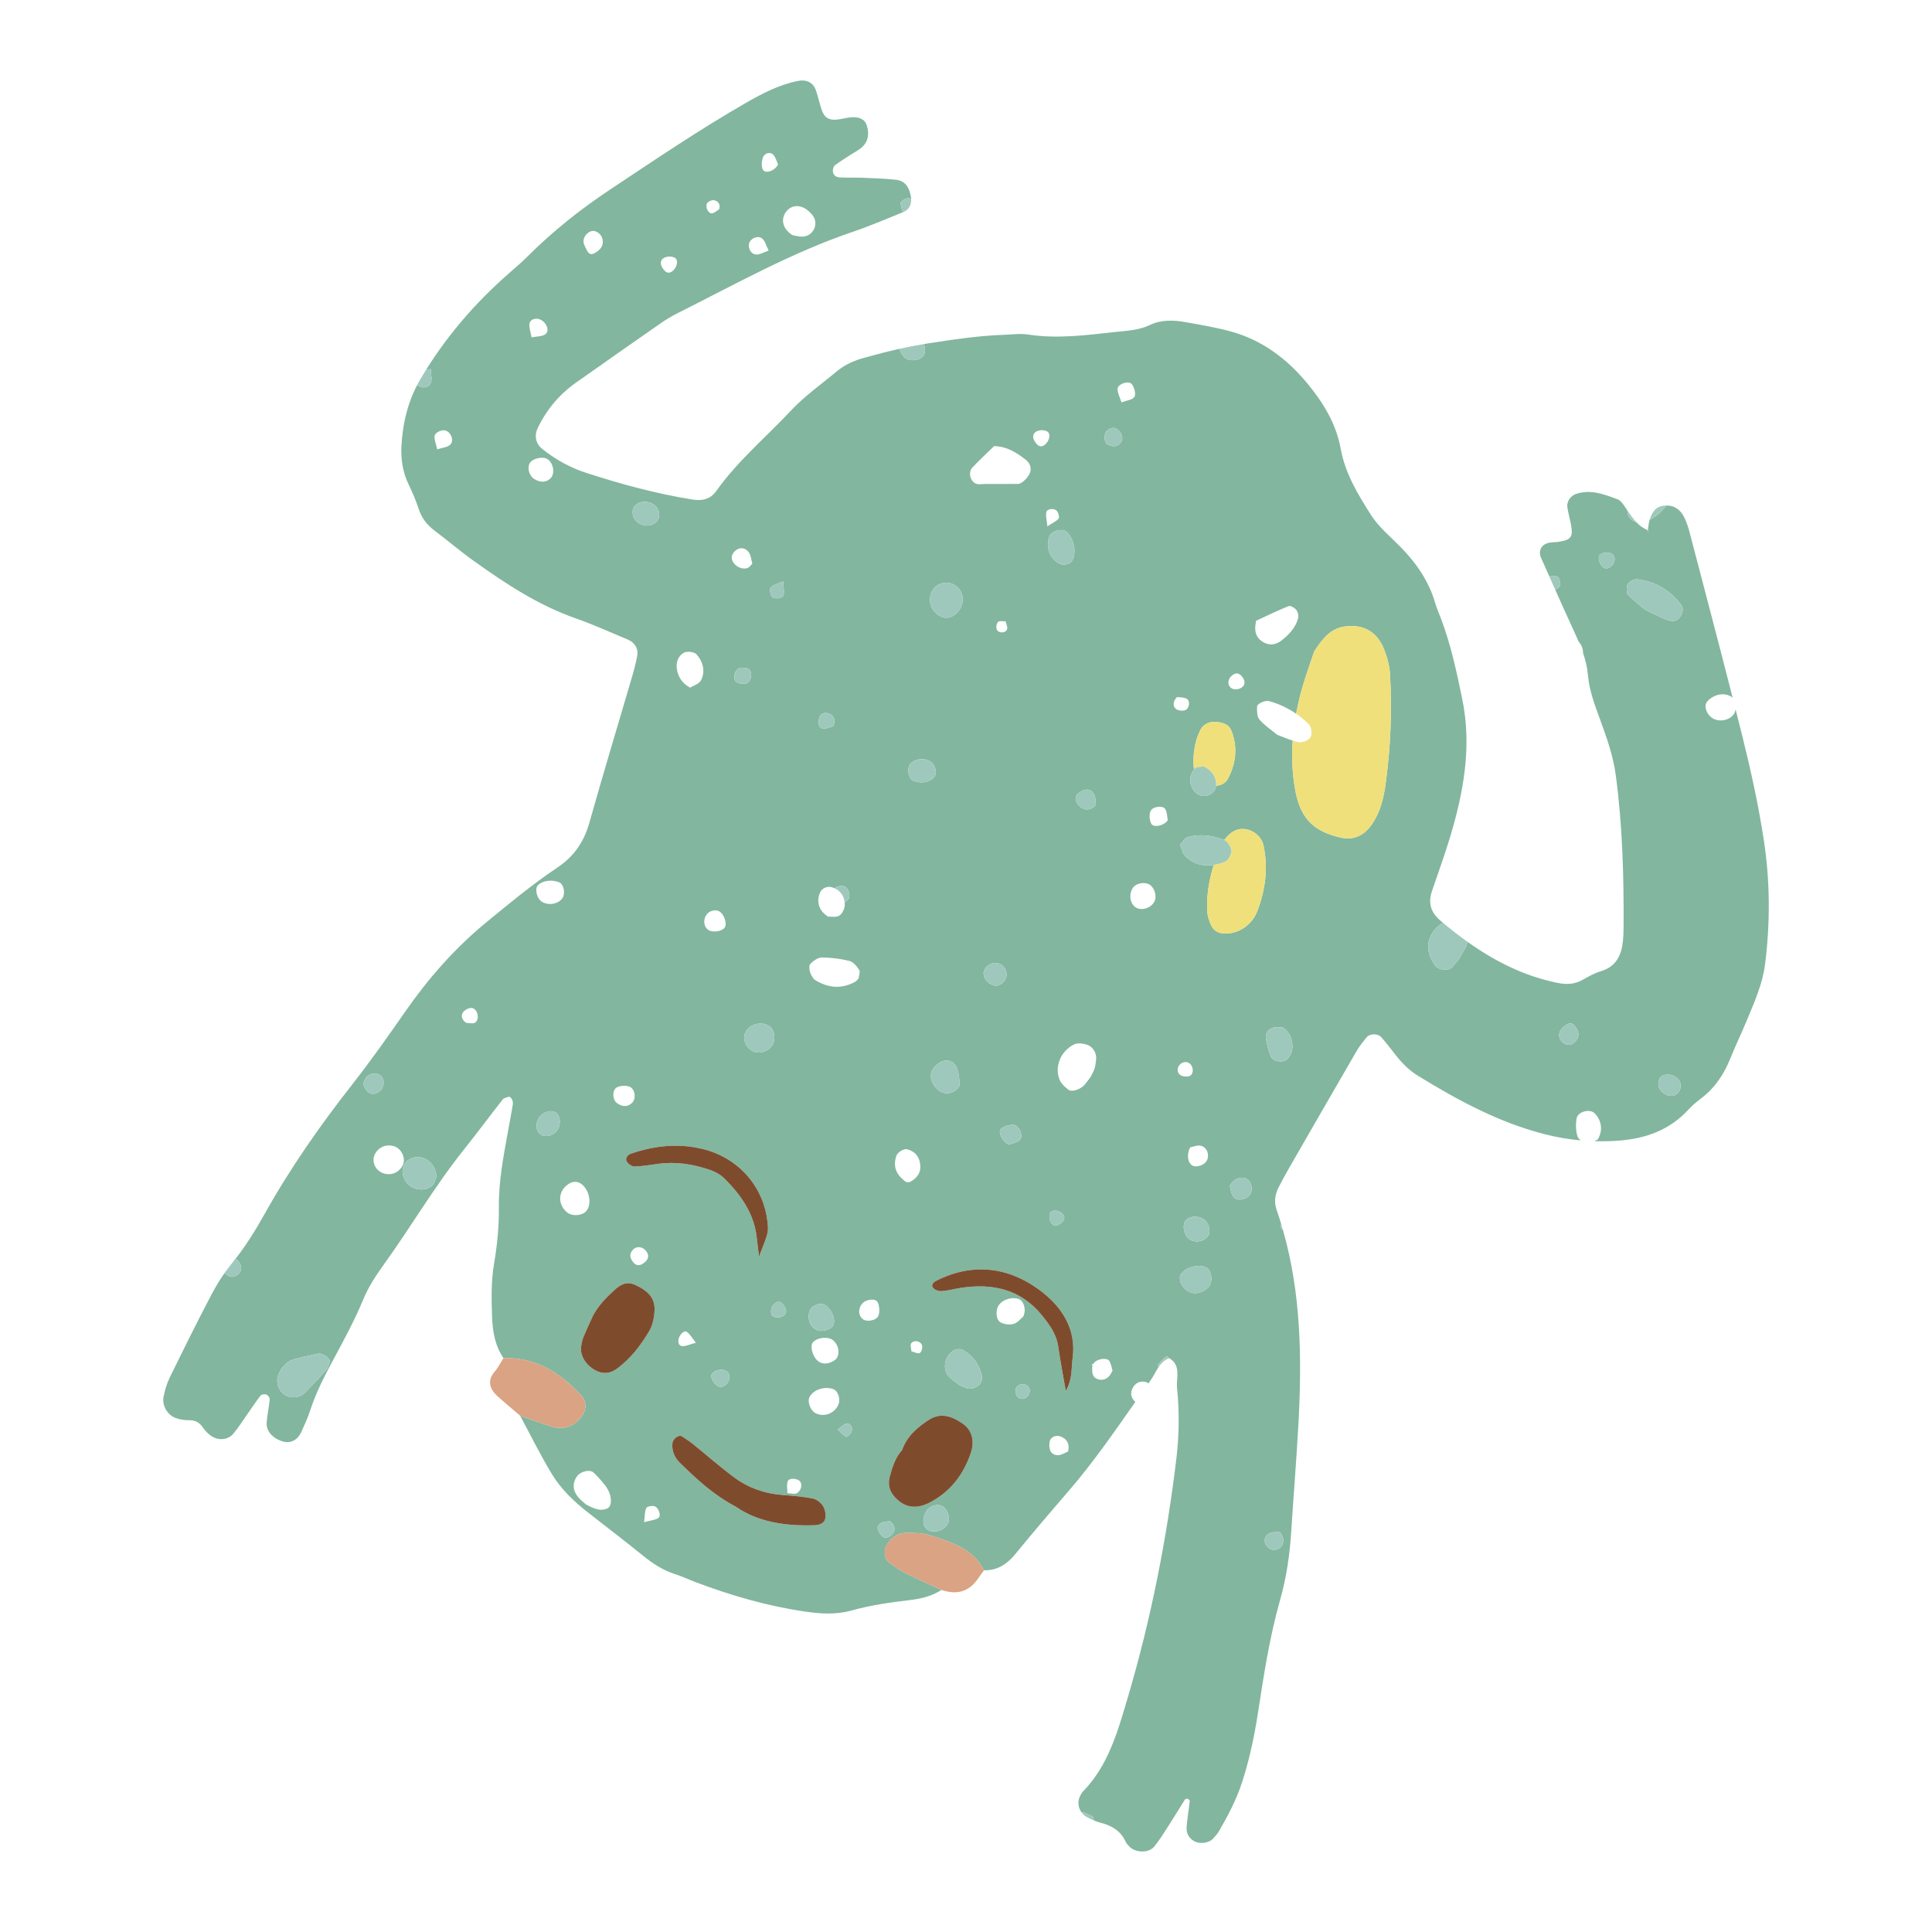 <?xml version="1.0" encoding="utf-8"?>
<!-- Generator: Adobe Illustrator 23.0.3, SVG Export Plug-In . SVG Version: 6.00 Build 0)  -->
<svg version="1.1" id="Capa_1" xmlns="http://www.w3.org/2000/svg" xmlns:xlink="http://www.w3.org/1999/xlink" x="0px" y="0px"
	 viewBox="0 0 1200 1200" enable-background="new 0 0 1200 1200" xml:space="preserve">
<g>
	<path fill="#82B69F" d="M520.784,553.188c0.076,0.06,0.15,0.121,0.223,0.183C520.934,553.308,520.86,553.248,520.784,553.188z"/>
	<path fill="#82B69F" d="M1034.852,314.014c-2.557,3.827-6.088,6.704-10.251,8.892c0.003-0.01,0.003-0.019,0.006-0.029
		c-0.608,1.962-0.731,4.074-1.076,6.118l0.099,1.473l-0.532-1.353c-2.717-1.113-4.853-2.794-6.715-4.749
		c-2.277-0.751-4.438-2.286-5.102-4.244c-0.347-1.024-0.491-2.115-0.581-3.213c0.001,0,0.001,0.001,0.001,0.002
		c-0.183-0.268-0.364-0.537-0.548-0.804c-1.54-2.243-3.223-5.144-5.495-5.991c-8.349-3.11-16.841-6.49-26.068-3.2
		c-3.09,1.102-5.617,4.698-5.09,8.12c0.523,3.398,1.471,6.729,2.139,10.108c1.625,8.223,0.462,10.063-7.249,11.357
		c-2.037,0.341-4.16,0.199-6.182,0.59c-4.661,0.902-6.984,4.927-5.034,9.364c1.64,3.729,3.308,7.446,4.96,11.17
		c1.979-0.057,3.626-0.079,5.011,0.47c1.177,0.466,2.099,3.247,2,4.916c-0.071,1.295-1.554,2.555-3.181,3.239
		c4.106,9.181,8.242,18.349,12.445,27.485c0.736,1.601,1.431,3.205,2.118,4.811c1.751,1.851,2.84,4.663,2.714,6.993
		c1.509,4.415,2.643,8.955,3.061,13.784c0.838,9.677,4.293,18.743,7.651,27.887c4.035,10.986,8.009,22.315,9.569,33.827
		c4.278,31.549,5.094,63.378,4.915,95.211c-0.016,2.761-0.12,5.535-0.409,8.279c-0.934,8.862-4.227,15.882-13.702,18.714
		c-3.924,1.173-7.636,3.252-11.227,5.299c-5.124,2.922-10.233,3.091-15.957,1.905c-20.781-4.306-38.873-13.504-55.572-25.395
		c-0.105,0.47-0.219,0.937-0.389,1.37c-0.344,0.899-0.685,1.815-1.15,2.656c-0.918,1.69-1.92,3.333-4.075,7.018
		c-0.35,0.408-2.152,2.655-4.101,4.774c-2.17,2.352-8.354,1.688-10.354-1.013c-6.748-9.084-5.702-18.709,2.756-25.434
		c0.599-0.478,1.323-0.862,2.088-1.201c-0.532-0.444-1.067-0.882-1.596-1.331c-6.149-5.221-7.827-11.006-5.347-18.366
		c3.751-11.133,7.824-22.169,11.207-33.411c8.443-28.058,13.69-56.429,7.625-85.845c-3.493-16.941-7.052-33.84-13.231-50.061
		c-1.231-3.229-2.63-6.412-3.595-9.722c-3.983-13.65-11.799-24.856-21.632-34.883c-6.277-6.399-13.492-12.281-18.218-19.711
		c-8.113-12.753-16.063-25.799-18.844-41.223c-2.77-15.367-10.726-28.413-20.487-40.266c-12.565-15.257-27.887-26.927-47.157-32.352
		c-9.294-2.616-18.9-4.185-28.423-5.909c-7.563-1.369-15.33-1.69-22.407,1.709c-7.133,3.426-14.658,3.574-22.203,4.412
		c-17.819,1.981-35.572,4.294-53.561,1.514c-4.711-0.727-9.658,0.006-14.492,0.165c-16.599,0.55-32.928,3.083-49.333,5.63
		c-0.299,0.046-0.592,0.111-0.89,0.158c1.032,2.465,1.135,5.294-0.21,7.267c-1.848,2.734-7.54,3.654-10.729,1.749
		c-1.965-1.185-3.487-3.669-4.059-6.101c-7.537,1.685-14.995,3.622-22.447,5.714c-6.08,1.707-11.714,4.225-16.567,8.287
		c-9.539,7.983-19.889,15.221-28.335,24.235c-15.567,16.615-33.209,31.327-46.504,50.062c-3.546,4.996-8.475,6.317-14.599,5.351
		c-22.615-3.569-44.622-9.606-66.325-16.626c-9.822-3.178-19.013-8.282-27.196-14.824c-4.095-3.274-5.074-8.239-2.789-13.008
		c5.496-11.47,13.439-20.897,23.822-28.221c17.507-12.349,35.034-24.669,52.623-36.899c3.396-2.361,7.006-4.477,10.703-6.335
		c35.801-17.987,70.818-37.644,108.993-50.556c10.383-3.512,20.466-7.912,30.655-11.989c-0.889-2.012-1.165-4.293-1.584-5.832
		c2.09-2.672,4.549-3.343,6.69-2.482c0.072,1.331-0.088,2.536-0.443,3.617c0.538-1.624,0.623-3.538,0.185-5.71
		c-1.173-5.814-3.973-9.212-9.197-9.779c-6.854-0.745-13.771-0.95-20.667-1.23c-4.816-0.195-9.653,0.04-14.46-0.254
		c-2.119-0.13-3.965-1.53-4.032-3.915c-0.034-1.227,0.439-2.969,1.32-3.631c3.29-2.475,6.848-4.592,10.296-6.859
		c2.295-1.509,4.857-2.748,6.8-4.626c3.885-3.754,4.186-8.483,2.599-13.428c-1.17-3.645-4.721-5.366-10.29-4.79
		c-2.742,0.284-5.431,1.089-8.173,1.363c-5.072,0.505-7.847-1.225-9.466-6c-1.328-3.923-2.184-8.005-3.521-11.924
		c-1.765-5.173-5.847-7.21-11.535-6.034c-11.69,2.417-22.132,7.871-32.321,13.738c-28.771,16.565-56.224,35.2-83.873,53.543
		c-18.528,12.293-35.76,26.003-51.477,41.69c-3.421,3.415-7.088,6.592-10.739,9.765c-22.075,19.182-40.887,41.091-55.739,66.346
		c1.122-1.908,2.311-3.761,3.479-5.631c0.913-0.149,1.875-0.312,2.943-0.536c0.045,1.879,0.249,3.482,0.338,4.905
		c0.152,0.413,0.236,0.802,0.17,1.158c-0.028,0.159-0.094,0.3-0.137,0.452c-0.029,0.631-0.112,1.228-0.294,1.788
		c-1.155,3.562-5.74,4.007-8.474,1.501c0.635-1.219,1.27-2.438,1.975-3.637c-7.538,12.818-11.035,26.814-11.827,41.487
		c-0.451,8.342,0.773,16.507,4.545,24.209c2.421,4.944,4.518,10.087,6.269,15.306c1.842,5.492,5.091,9.645,9.656,13.092
		c8.269,6.244,16.166,12.996,24.594,19.01c19.726,14.073,39.883,27.376,63.034,35.506c11.062,3.884,21.784,8.745,32.611,13.281
		c4.168,1.746,6.548,5.711,5.754,9.942c-0.888,4.733-2.144,9.414-3.498,14.041c-8.731,29.841-17.785,59.589-26.185,89.522
		c-3.349,11.933-9.51,21.08-19.841,27.991c-15.519,10.382-29.899,22.282-44.326,34.151c-19.404,15.961-35.697,34.505-50.014,55.026
		c-10.666,15.289-21.389,30.578-32.888,45.238c-20.091,25.614-38.705,52.165-54.593,80.599c-6.076,10.873-12.634,21.394-20.58,31.09
		c0.832-1.015,1.591-2.076,2.394-3.108c3.839,2.609,4.542,6.581,2.155,9.147c-1.935,2.071-4.284,2.871-7.091,1.313
		c-0.709-0.393-1.307-0.948-1.809-1.578c1.395-1.975,2.83-3.917,4.35-5.773c-4.786,5.841-8.951,12.347-12.468,19.042
		c-8.996,17.128-17.57,34.481-26.078,51.858c-1.792,3.66-2.949,7.74-3.744,11.756c-1.087,5.487,2.42,11.404,7.705,13.267
		c2.533,0.894,5.366,1.319,8.056,1.293c3.836-0.037,6.539,1.335,8.638,4.51c1.122,1.697,2.603,3.243,4.186,4.534
		c4.741,3.866,11.154,3.637,14.876-0.817c3.087-3.693,5.652-7.822,8.43-11.771c2.773-3.942,5.408-7.991,8.379-11.778
		c0.588-0.749,2.627-1.009,3.631-0.599c0.964,0.394,2.127,2.014,2.036,2.986c-0.45,4.8-1.585,9.545-1.908,14.347
		c-0.363,5.378,3.633,9.798,9.875,11.74c4.842,1.507,9.276-0.626,11.674-5.903c2.002-4.405,4.03-8.837,5.519-13.427
		c3.435-10.592,8.442-20.426,13.681-30.186c6.864-12.787,13.813-25.498,19.39-38.976c3.137-7.579,7.816-14.667,12.644-21.369
		c16.963-23.543,31.604-48.696,49.756-71.413c8.19-10.249,15.992-20.807,24.09-31.131c0.704-0.898,2.271-1.193,3.493-1.596
		c1.482-0.489,3.169,2.319,2.75,4.849c-0.905,5.451-1.93,10.881-2.924,16.316c-2.864,15.656-5.885,31.369-5.713,47.299
		c0.128,11.854-1.007,23.51-2.979,35.063c-1.885,11.043-1.64,22.052-1.252,33.093c0.319,9.046,1.8,17.911,7.078,25.655
		c3.784-0.103,7.395,0.157,10.851,0.74c14.975,2.527,27.035,11.126,37.619,22.651c3.513,3.825,3.068,9.166-0.207,13.28
		c-4.869,6.117-11.116,8.021-18.432,5.813c-6.583-1.988-13.015-4.476-19.514-6.742c6.523,12.097,12.609,24.459,19.705,36.21
		c5.72,9.473,13.794,17.135,22.532,23.977c11.377,8.909,22.886,17.653,34.099,26.764c5.953,4.838,12.151,8.942,19.505,11.324
		c4.573,1.481,8.952,3.547,13.458,5.245c21.962,8.28,44.403,14.765,67.682,18.165c9.627,1.406,19.28,2.029,28.718-0.611
		c12-3.356,24.241-5.119,36.559-6.536c6.93-0.796,13.542-2.468,19.487-6.271c-7.505-3.494-15.093-6.82-22.479-10.55
		c-3.641-1.84-7.068-4.217-10.297-6.73c-3.06-2.383-3.207-7.896-0.881-11.343c2.913-4.319,6.942-6.867,12.087-6.814
		c4.806,0.05,9.882-0.003,14.356,1.462c13.035,4.272,26.624,8.064,33.647,21.769c8.292,0.13,14.281-3.797,19.433-10.085
		c10.953-13.366,22.164-26.524,33.459-39.603c14.99-17.357,27.954-36.198,41.083-54.922c-0.052-0.045-0.121-0.068-0.17-0.116
		c-2.153-2.13-3.076-4.612-1.924-7.559c1.565-3.974,5.03-5.743,8.844-4.599c0.491,0.146,0.928,0.458,1.337,0.832
		c0.45-0.63,0.894-1.264,1.345-1.894c1.856-2.586,3.194-5.624,4.99-8.278c-0.352-0.597-0.541-1.116-0.412-1.31
		c1.372-2.108,3.438-3.782,5.394-5.437c0.154-0.119,1.403,1.03,2.949,2.197c-0.001,0.004,0,0.007,0,0.01
		c-0.425-0.341-0.782-0.701-1.306-1.014c7.616,4.54,4.229,12.232,4.858,18.493c1.452,14.46,1.343,29.005-0.376,43.491
		c-6.043,50.924-16.038,101.072-30.628,150.218c-6.073,20.459-11.983,41.305-27.713,57.234c-0.473,0.479-0.736,1.167-1.094,1.759
		c-2.189,3.613-1.813,7.897,0.59,11.052c0.139-0.009,0.265-0.043,0.406-0.048c1.733-0.059,3.498,1.28,6.498,2.462
		c0.194,0.783,0.439,1.625,0.7,2.5c1.207,0.507,2.431,0.962,3.682,1.279c7.028,1.779,12.852,4.931,15.975,11.916
		c0.545,1.216,1.594,2.257,2.565,3.223c3.756,3.732,11.773,3.906,15.084-0.062c3.076-3.686,5.648-7.811,8.257-11.862
		c3.727-5.787,7.266-11.695,10.958-17.505c0.24-0.377,1.201-0.615,1.661-0.452c0.554,0.197,1.363,0.941,1.317,1.367
		c-0.596,5.476-1.549,10.92-1.944,16.407c-0.262,3.651,1.463,6.733,4.748,8.577c3.439,1.93,9.157,1.155,11.585-1.492
		c1.392-1.517,2.819-3.078,3.839-4.846c5.535-9.587,10.705-19.323,14.167-29.938c4.521-13.862,7.584-28.052,9.812-42.397
		c3.716-23.918,7.272-47.831,13.924-71.189c3.986-13.995,6.021-28.385,6.94-42.937c1.393-22.086,3.231-44.145,4.429-66.241
		c2.207-40.717,1.678-81.191-9.598-120.562c-0.198-0.141-0.425-0.27-0.579-0.426c-1.025-1.027-1.03-2.18-0.49-3.283
		c0.204,0.668,0.389,1.338,0.579,2.008c-1.071-3.639-2.201-7.27-3.466-10.888c-1.69-4.836-0.999-9.563,1.317-14.049
		c1.903-3.686,3.847-7.355,5.915-10.95c14.14-24.581,28.286-49.159,42.526-73.681c1.718-2.958,3.909-5.664,6.072-8.333
		c2.067-2.551,7.033-2.629,9.247-0.112c2.73,3.106,5.303,6.359,7.81,9.65c4.223,5.542,8.903,10.549,14.911,14.236
		c24.829,15.241,50.285,29.041,78.817,36.318c7.37,1.879,14.75,3.146,22.186,3.82c-0.888-0.813-1.64-1.735-1.927-2.623
		c-1.087-3.358-1.136-7.335-0.57-10.876c0.708-4.438,8.253-6.385,11.301-3.286c4.269,4.335,5.231,10.74,1.853,16.221
		c-0.58,0.255-1.259,0.649-1.968,1.057c4.741,0.136,9.51,0.062,14.324-0.273c17.299-1.206,32.375-6.542,44.272-19.632
		c2.306-2.537,5.043-4.734,7.786-6.817c8.534-6.482,14.09-15.02,18.04-24.852c3.089-7.686,6.708-15.157,9.878-22.812
		c4.761-11.495,10.014-22.978,11.589-35.372c3.24-25.496,3.162-51.192-0.648-76.545c-3.281-21.839-8.069-43.517-13.379-64.973
		c-1.397-5.643-2.839-11.277-4.262-16.915c-0.216,1.278-0.645,2.475-1.359,3.349c-3.058,3.742-9.305,4.649-13.281,1.935
		c-3.629-2.477-5.188-7.693-3.024-10.132c4.298-4.86,11.106-5.977,15.681-2.571c0.058,0.042,0.099,0.114,0.155,0.162
		c-8.687-34.175-17.746-68.256-26.651-102.376c-0.869-3.329-1.921-6.688-3.458-9.747c-2.314-4.609-6.043-7.466-11.564-7.241
		C1034.617,313.999,1034.729,314.016,1034.852,314.014z M694.136,241.635c0.031-3.163,7.041-5.54,8.951-2.948
		c1.489,2.026,2.535,5.917,1.542,7.795c-0.968,1.836-4.773,2.173-8.066,3.446C695.555,246.699,694.11,244.156,694.136,241.635z
		 M686.291,269.762c0.253-2.456,4.198-4.606,6.297-3.837c3.685,1.319,5.654,6.049,3.703,8.766c-1.869,2.625-4.24,2.965-7.099,1.949
		C685.674,275.389,686.021,272.487,686.291,269.762z M643.67,275.499c-2.535-2.918-2.614-5.903-0.191-7.368
		c2.469-1.494,6.638-1.146,7.826,0.657c1.209,1.828,0.059,5.652-2.419,7.532C646.949,277.785,645.146,277.427,643.67,275.499z
		 M800.425,376.444c1.145-0.459,3.752,1.109,4.778,2.439c0.998,1.293,1.497,3.668,1.061,5.246
		c-1.622,5.847-5.751,10.158-10.351,13.737c-3.069,2.39-6.928,3.321-10.894,1.198c-3.824-2.048-5.539-5.174-5.385-9.416
		c0.037-0.968,0.237-1.93,0.507-4.048C786.504,382.663,793.356,379.281,800.425,376.444z M602.705,296.137
		c-0.477-1.601-0.139-4.216,0.922-5.364c4.529-4.9,9.468-9.415,13.842-13.681c8.091,0.191,13.763,4.031,19.235,8.128
		c2.319,1.738,3.906,4.171,3.336,7.43c-0.534,3.045-5.018,7.88-7.698,7.914c-6.81,0.085-13.623,0.029-20.435,0.043
		c-0.97,0.003-1.941,0.056-2.908,0.151C605.516,301.095,603.54,298.936,602.705,296.137z M649.908,318.049
		c0.568-2.245,5.214-2.57,6.695-0.508c0.859,1.199,1.544,3.745,0.894,4.556c-1.355,1.7-3.642,2.646-6.959,4.829
		C650.166,322.775,649.347,320.235,649.908,318.049z M651.838,332.853c0.905-2.812,7.733-4.795,10.09-2.943
		c5.149,4.057,7.078,13.094,3.918,18.473c-1.165,1.993-5.535,2.989-7.788,1.768C651.819,346.769,649.455,340.192,651.838,332.853z
		 M763.635,421.382c0.765-1.44,2.75-2.939,4.306-3.088c2.513-0.236,5.179,3.349,5.07,5.882c-0.111,2.499-3.365,4.445-6.523,3.902
		C763.569,427.568,761.997,424.469,763.635,421.382z M782.245,446.907c-1.554-1.821-1.523-5.327-1.479-8.058
		c0.031-1.875,5.324-3.983,7.247-3.45c6.203,1.713,11.904,4.361,17.036,7.904c1.094-5.863,2.496-11.704,4.218-17.522
		c2.334-7.886,5.169-15.625,6.997-21.101c5.531-8.74,10.606-14.3,18.764-15.505c11.605-1.713,20.262,3.073,24.634,14.093
		c1.995,5.031,3.435,10.557,3.735,15.936c1.268,22.707,0.327,45.392-2.796,67.921c-1.225,8.836-3.334,17.523-8.654,25.114
		c-4.923,7.025-11.497,9.863-19.657,7.915c-14.567-3.479-24.28-10.094-27.749-29.154c-1.903-10.45-2.324-20.769-1.626-30.996
		c-3.224-1.014-6.373-2.427-9.532-3.555C789.49,453.225,785.324,450.524,782.245,446.907z M731.083,432.957
		c1.592,0.255,4.339,0.009,6.18,1.184c2.128,1.363,1.392,5.933-0.972,6.903c-1.461,0.594-3.67,0.465-5.103-0.241
		C728.396,439.435,728.064,435.822,731.083,432.957z M579.178,366.614c2.314-4.078,8.141-5.851,12.599-3.829
		c5.583,2.526,7.817,8.971,4.997,14.508c-2.536,5.006-7.553,7.56-11.665,5.922C578.3,380.501,575.601,372.921,579.178,366.614z
		 M624.585,385.902c0.365,1.612,1.323,3.356,0.977,4.783c-0.621,2.562-5.025,2.939-6.407,0.419
		c-0.655-1.192-0.228-3.802,0.719-4.802C620.688,385.446,622.955,385.985,624.585,385.902z M741.669,477.983
		c-1.325-8.576,0.781-20.234,5.056-26.4c2.625-2.805,5.873-3.567,9.473-3.11c3.549,0.45,7.055,1.519,8.5,5.041
		c4.193,10.222,3.089,20.325-1.889,29.966c-1.616,3.129-4.389,4.284-7.483,4.564c-0.397,4.445-5.518,7.653-10.088,5.888
		C739.167,491.584,737.332,482.941,741.669,477.983z M473.813,105.324c-1.002-1.992-0.778-5.1-0.033-7.351
		c0.979-2.937,4.698-3.903,6.56-1.825c1.569,1.76,2.176,4.378,2.923,6.006C481.031,106.446,475.187,108.057,473.813,105.324z
		 M488.714,130.951c3.109-3.614,8.223-3.93,12.568-0.605c1.467,1.123,2.893,2.472,3.877,4.016c3.233,5.045,0.014,11.908-6.08,12.565
		c-2.619,0.277-5.368-0.668-6.875-0.888C485.753,142.016,484.698,135.628,488.714,130.951z M439.161,126.312
		c0.645-1.127,2.829-2.148,4.137-1.968c3.108,0.425,4.419,3.198,3.262,5.772c-1.481,0.853-2.939,2.347-4.45,2.405
		C439.893,132.596,437.895,128.537,439.161,126.312z M465.144,152.04c0.16-3.584,5.393-6.233,8.305-3.856
		c1.77,1.439,2.377,4.308,3.985,7.477c-3.268,1.075-5.72,2.685-7.947,2.421C466.672,157.738,465.005,155.099,465.144,152.04z
		 M412.394,167.647c-2.535-2.916-2.609-5.898-0.19-7.367c2.469-1.496,6.638-1.145,7.832,0.659c1.204,1.825,0.049,5.655-2.425,7.529
		C415.674,169.934,413.871,169.576,412.394,167.647z M364.705,155.82c-0.772-1.741-1.958-3.415-2.232-5.233
		c-0.586-3.95,3.858-8.182,7.249-6.965c2.929,1.051,4.653,3.452,4.688,6.605c0.039,3.233-2.056,5.184-4.677,6.784
		C367.532,158.357,365.938,158.094,364.705,155.82z M328.851,201.123c0.341-2.87,4.175-3.984,6.966-2.541
		c4.05,2.088,5.735,7.281,2.681,9.179c-2.047,1.275-4.977,1.142-8.317,1.794C329.596,206.231,328.554,203.596,328.851,201.123z
		 M203.907,843.698c0.854,0.77,1.263,1.801,0.726,2.997c-0.089,0.199-0.264,0.358-0.407,0.532c-0.102,1.116-0.326,2.18-0.915,2.872
		c-4.315,5.067-8.962,9.871-13.591,14.669c-3.481,3.619-9.258,4.14-13.171,1.351c-4.005-2.844-5.458-8.219-3.444-12.807
		c0.382-0.89,0.883-1.725,1.772-3.435c1.454-1.295,3.293-4.035,5.779-4.906c5.416-1.903,11.161-2.916,16.8-4.174
		C199.461,840.352,202.775,842.002,203.907,843.698z M232.806,716.983c2.318-4.596,7.23-6.613,12.12-4.973
		c4.615,1.55,7.296,7.589,5.216,11.754c-2.311,4.63-7.215,6.623-12.143,4.939C233.082,727.026,230.585,721.388,232.806,716.983z
		 M271.019,730.039c0.114,1.711-1.039,3.516-1.613,5.283c-3.329,4.334-10.557,4.717-15.237,0.811
		c-4.683-3.922-5.679-11.175-1.454-14.971c1.81-1.643,5.036-2.681,7.489-2.472C266.067,719.192,270.61,724.189,271.019,730.039z
		 M236.347,667.987c2.83,2.352,2.577,7.023-0.507,9.773c-2.368,2.096-5.658,2.221-7.631,0.19c-2.105-2.165-3.177-4.712-1.616-7.575
		C228.58,666.789,233.558,665.66,236.347,667.987z M377.258,936.908c-3.849,1.795-7.524,0.613-13.27-2.433
		c-1.026-1.032-4.392-3.397-6.301-6.623c-1.996-3.374-1.86-7.452,0.792-11.025c2.182-2.931,7.983-4.399,10.309-2.099
		c2.77,2.741,5.499,5.624,7.733,8.805C380.167,928.727,380.392,935.439,377.258,936.908z M409.043,942.743
		c-2.041,1.454-5.016,1.6-8.981,2.701c0.498-3.9,0.331-6.616,1.352-8.778c0.471-0.998,3.399-1.527,4.958-1.167
		C408.959,936.1,410.897,941.419,409.043,942.743z M383.197,675.371c2.156-1.114,5.524-1.289,7.792-0.417
		c3.4,1.306,4.215,7.033,1.936,9.683c-2.556,2.955-6.255,3.146-9.842,0.408C380.348,682.959,380.083,676.969,383.197,675.371z
		 M288.135,628.108c1.181-1.162,3.245-2.155,4.821-2.041c3.693,0.271,5.286,7.108,2.089,9.145c-1.296,0.824-3.55,0.153-5.363,0.158
		C286.726,633.627,285.852,630.358,288.135,628.108z M334.403,694.851c2.451-4.526,9.032-6.206,11.776-3.014
		c2.133,2.471,2.026,7.632-0.216,10.443c-2.542,3.181-6.958,4.302-9.873,2.5C332.994,702.857,332.293,698.743,334.403,694.851z
		 M535.581,809.648c2.542-2.872,8.518-3.423,9.713-0.524c0.969,2.357,1.17,5.586,0.365,7.963c-1.07,3.127-7.31,4.2-9.732,2.282
		C533.02,817.064,532.866,812.705,535.581,809.648z M565.948,834.403c1.747-2.335,5.819-1.604,6.757,1.234
		c0.449,1.364-0.377,4.265-1.404,4.723c-1.317,0.587-3.418-0.585-5.185-1.006C566.007,837.661,565.18,835.43,565.948,834.403z
		 M351.88,752.76c-5.728-5.208-5.177-13.131,1.287-17.398c2.665-1.758,5.667-1.771,8.101,0.14c4.671,3.67,6.224,11.41,3.543,15.852
		C362.52,755.152,355.365,755.933,351.88,752.76z M486.411,810.263c2.436,2.885,2.522,5.596,0.223,7.05
		c-2.289,1.461-6.702,1.221-7.358-0.681c-0.931-2.745-0.193-5.362,2.206-7.204C483.338,807.992,485.049,808.353,486.411,810.263z
		 M393.677,784.441c-1.977-2.36-3.25-4.852-1.011-7.714c1.952-2.507,5.12-2.779,7.553-0.784c2.724,2.226,3.141,5.228,0.929,7.437
		C398.303,786.221,395.691,786.629,393.677,784.441z M517.42,862.749c3.087,1.054,4.846,6.253,3.297,9.746
		c-2.441,5.509-8.929,7.912-14.186,5.255c-3.056-1.55-5.161-6.951-3.822-9.802C504.911,863.29,511.845,860.839,517.42,862.749z
		 M424.135,836.133c-2.068,0.107-3.053-1.708-2.73-3.964c0.427-3.015,3.458-6.104,5.137-4.962c1.971,1.334,3.219,3.735,5.676,6.787
		C428.721,834.971,426.449,836.01,424.135,836.133z M452.525,857.713c-1.26,2.94-4.079,4.354-6.374,3.375
		c-2.023-0.877-3.993-3.77-4.389-6.047c-0.473-2.811,4.995-5.255,8.498-3.888C452.859,851.877,453.735,854.856,452.525,857.713z
		 M520.397,887.872c2.14-1.562,3.406-3.133,4.96-3.505c2.672-0.638,4.582,1.928,3.556,5.018c-0.461,1.361-3.007,3.381-3.444,3.126
		C523.587,891.395,522.123,889.565,520.397,887.872z M511.223,935.466c1.31,2.106,1.813,5.287,1.366,7.763
		c-0.534,2.964-3.734,4.014-6.465,4.118c-18.239,0.697-35.67-2.094-48.998-11.455c-14.497-7.674-24.416-17.257-34.336-26.779
		c-3.52-3.38-5.787-7.64-5.104-12.951c0.33-2.569,3.933-5.259,5.882-4.007c2.298,1.475,4.604,2.972,6.726,4.682
		c8.553,6.891,16.805,14.181,25.609,20.73c8.985,6.683,19.325,10.229,30.593,11.037c6.154,0.441,12.351,0.952,18.377,2.175
		C507.264,931.265,509.909,933.352,511.223,935.466z M494.79,927.531c-1.275,0.668-3.257-0.003-5.708-0.099
		c0.016-2.518-0.65-5.332,0.245-7.504c0.885-2.157,6.049-1.712,7.613,0.211C498.495,922.053,497.601,926.07,494.79,927.531z
		 M554.359,952.686c-2.426,2.744-5.186,3.178-7.012,0.871c-1.782-2.239-3.562-5.007-0.806-7.197c1.706-1.37,4.621-1.211,6.239-1.574
		C556.071,947.378,556.337,950.471,554.359,952.686z M383.37,850.02c-4.217,3.137-8.79,3.699-13.499,1.156
		c-6.173-3.334-9.756-9.341-8.902-14.922c0.309-2.021,0.711-4.089,1.484-5.966c1.824-4.426,3.897-8.749,5.869-13.113
		c3.263-6.229,8.063-11.093,13.145-15.759c3.747-3.44,7.628-5.79,12.913-3.395c6.599,2.989,12.247,7.12,12.195,14.978
		c-0.031,4.632-1.015,9.846-3.33,13.757C398.025,835.571,391.751,843.785,383.37,850.02z M588.912,945.941
		c-2.048,4.359-7.668,6.518-12.026,4.61c-3.944-1.734-4.509-7.651-1.192-12.395c2.247-3.198,7.189-4.389,10.049-2.397
		C588.728,937.826,590.316,942.946,588.912,945.941z M597.896,884.192c5.824,3.994,7.661,10.863,5.03,18.495
		c-4.695,13.618-13.038,24.366-26.029,30.844c-6.496,3.239-13.272,3.556-19.322-1.864c-4.505-4.036-6.558-8.575-4.883-14.712
		c1.654-6.061,3.591-11.915,7.557-16.213c3.165-8.844,9.471-14.147,16.503-18.742C584.348,877.037,591.3,879.668,597.896,884.192z
		 M517.421,832.44c4.084,3.412,4.568,10.074,0.909,12.473c-4.036,2.64-7.836,2.66-10.726,0.065
		c-2.704-2.438-4.391-8.139-3.118-10.554C506.337,830.903,514.147,829.704,517.421,832.44z M507.373,826.168
		c-4.355-1.961-6.312-7.45-4.355-12.226c1.388-3.421,6.731-5.2,9.657-3.224c4.139,2.782,6.51,8.778,4.934,12.424
		C516.461,825.773,510.444,827.559,507.373,826.168z M663.338,901.597c-1.771,0.658-4.203,2.375-6.533,2.252
		c-4.061-0.222-5.654-3.549-4.86-8.37c0.447-2.705,3.589-4.329,6.504-3.361C662.565,893.486,664.696,896.94,663.338,901.597z
		 M607.099,861.083c-1.452,0.934-3.434,1.586-5.13,1.486c-1.782-0.096-3.517-1.25-5.954-2.201c-1.688-1.306-4.063-2.89-6.158-4.784
		c-4.829-4.341-3.466-13.529,2.659-16.884c1.441-0.799,3.975-1.06,5.328-0.324c6.027,3.316,10.096,8.48,11.796,15.17
		C610.346,856.339,609.766,859.355,607.099,861.083z M638.194,867.302c-1.843,2.127-5.293,2.17-6.602-0.211
		c-0.713-1.308-1.056-3.291-0.606-4.657c0.863-2.573,4.398-3.403,6.747-1.989C639.998,861.812,640.221,864.979,638.194,867.302z
		 M471.443,780.484c-0.555-4.548-1.025-7.838-1.347-11.142c-1.493-15.321-9.775-27.033-20.239-37.433
		c-2.344-2.33-5.593-4.099-8.75-5.195c-10.548-3.661-21.406-5.38-32.619-3.794c-4.78,0.676-9.576,1.502-14.379,1.607
		c-1.64,0.036-3.949-1.557-4.83-3.063c-1.14-1.949,0.463-4.153,2.355-4.813c14.64-5.111,29.868-6.678,44.811-2.997
		c23.593,5.812,37.927,24.683,40.212,44.932C477.416,765.292,477.418,765.291,471.443,780.484z M688.774,844.994
		c1.4,1.954,1.722,4.677,2.255,6.326c-1.001,1.712-1.341,2.579-1.917,3.232c-2.009,2.244-4.545,3.031-7.396,2.038
		c-3.274-1.141-3.417-4.017-3.355-6.849c0.012-0.565,0.113-1.058,0.249-1.521c-0.186-0.297-0.338-0.56-0.542-0.872
		c0.347-0.034,0.628-0.082,0.955-0.121c0.93-1.668,2.733-2.543,4.652-2.999C685.291,843.842,688.05,843.993,688.774,844.994z
		 M645.951,801.465c13.237,9.883,22.882,23.798,20.227,42.503c-0.862,6.074,0.136,12.438-4.187,19.938
		c-1.712-9.887-3.44-18.595-4.675-27.372c-1.112-7.899-5.439-13.805-10.312-19.742c-13.238-16.124-30.487-19.793-50.024-16.896
		c-4.07,0.603-8.08,1.762-12.163,2.068c-1.752,0.131-4.282-0.762-5.28-2.08c-1.593-2.107,0.556-3.675,2.33-4.559
		C604.486,784.046,626.617,787.03,645.951,801.465z M621.718,821.502c-3.004-1.423-3.536-7.11-1.654-10.341
		c2.26-3.865,8.183-5.874,12.717-4.304c3.05,1.059,4.892,6.698,2.745,10.929c-1.393,1.134-3.326,3.688-5.818,4.472
		C627.322,823.016,624.041,822.602,621.718,821.502z M794.198,961.876c-2.834,1.394-5.46,0.86-7.443-1.608
		c-1.863-2.316-1.652-6.035,1.014-7.568c2.106-1.221,5.011-1.068,6.967-1.413C798.205,955.167,797.578,960.217,794.198,961.876z
		 M465.098,343.073c1.425,2.052,1.588,4.989,2.179,7.075c-1.313,1.292-1.823,2.13-2.559,2.472
		c-4.293,1.981-10.612-2.132-10.194-6.873c0.13-1.532,1.623-3.361,3.006-4.286C460.348,339.572,463.429,340.663,465.098,343.073z
		 M486.515,369.921c-0.831,2.23-6.583,2.279-7.457,0.249c-0.698-1.619-1.15-4.489-0.274-5.368c1.582-1.61,4.236-2.146,7.698-3.686
		C486.576,365.054,487.313,367.769,486.515,369.921z M723.833,502.647c1.167,2.151,1.12,4.957,1.49,6.837
		c-2.414,3.546-8.857,4.751-10.244,2.157c-1.123-2.091-1.367-5.367-0.571-7.609C715.637,500.862,722.397,499.995,723.833,502.647z
		 M394.685,313.761c3.436-3.018,9.204-2.737,12.642,0.624c2.685,2.601,2.822,7.583,0.285,9.874
		c-3.51,3.169-9.122,2.882-12.539-0.634C392.353,320.823,392.156,315.988,394.685,313.761z M331.499,297.28
		c-3.102-2.148-4.208-7.224-2.181-10.022c1.861-2.566,7.683-3.841,10.426-2.28c4.034,2.296,5.234,9.293,2.1,12.237
		C339.056,299.826,335.206,299.85,331.499,297.28z M679.423,493.05c1.261,2.061,0.973,5.053,1.262,6.893
		c-3.305,3.819-7.553,3.605-10.583,0.427c-2.368-2.498-2.63-5.813-0.485-7.553C673.479,489.712,677.265,489.478,679.423,493.05z
		 M269.912,270.961c0.196-2.407,4.468-4.212,6.683-3.584c3.651,1.034,5.724,6.564,2.859,8.997c-1.716,1.456-4.517,1.627-7.886,2.721
		C270.814,275.694,269.722,273.273,269.912,270.961z M571.209,721.362c1.324,5.154-0.236,9.109-4.74,12.059
		c-1.934,1.272-3.592,1.236-5.089-0.336c-5.11-4.123-6.722-9.118-4.608-15.234c0.742-2.15,4.615-4.606,6.76-4
		C567.41,714.949,570.157,717.265,571.209,721.362z M463.028,641.187c2.653-5.3,10.179-7.167,14.995-3.71
		c2.772,1.998,3.807,6.849,2.245,10.616c-1.817,4.396-7.944,6.942-12.179,5.065C463.277,651.025,460.912,645.424,463.028,641.187z
		 M659.612,759.198c-1.198,1.095-3.369,2.499-4.447,2.078c-2.649-1.018-3.567-3.617-3.319-6.564c0.225-2.696,3.33-3.625,6.497-1.966
		C661.341,754.289,662.008,757.005,659.612,759.198z M750.345,799.799c-5.91,5.416-13.469,4.339-16.805-2.625
		c-0.749-1.553-1.024-4.179-0.21-5.499c2.826-4.573,10.998-6.688,15.676-4.565C752.783,788.817,753.622,796.815,750.345,799.799z
		 M349.182,558.083c-2.792,3.63-8.881,4.519-12.834,1.86c-2.957-1.993-4.302-7.946-2.266-10.07c2.839-2.972,8.751-3.713,13.283-1.83
		C350.313,549.266,351.317,555.313,349.182,558.083z M621.76,701.107c1.943-1.678,5.256-2.581,7.881-2.425
		c3.381,0.194,6.189,6.92,3.886,9.263c-1.773,1.817-4.928,2.285-6.685,3.026C622.686,709.599,619.569,702.974,621.76,701.107z
		 M748.004,757.599c2.954,2.284,4.171,7.23,2.44,9.95c-2.421,3.806-8.915,4.744-12.254,1.761c-2.611-2.321-3.774-7.36-2.362-10.252
		C737.654,755.293,744.018,754.53,748.004,757.599z M594.06,662.74c1.541,3.296,1.852,7.336,1.904,11.057
		c0.027,1.407-1.938,3.434-3.484,4.173c-4.819,2.334-9.411,0.709-12.423-3.977c-2.287-3.566-2.572-7.2-0.689-9.873
		C583.759,657.398,591.358,656.954,594.06,662.74z M440.024,577.636c-3.097-2.04-3.498-6.808-0.836-9.966
		c1.823-2.165,5.554-2.914,7.714-1.547c2.89,1.823,4.76,7.366,3.319,9.83C448.76,578.462,442.774,579.446,440.024,577.636z
		 M531.189,609.781c-8.423,4.664-16.681,3.937-24.735-0.961c-2.767-1.688-5.006-8.219-3.038-10.237
		c1.828-1.875,4.678-3.88,7.066-3.869c5.738,0.034,11.586,0.752,17.146,2.15c2.385,0.601,4.577,3.331,6.041,5.614
		c0.767,1.202-0.21,3.527-0.401,5.344C532.576,608.481,531.995,609.332,531.189,609.781z M776.25,742.253
		c-2.354,3.051-7.929,4.01-10.108,1.164c-1.548-2.021-1.752-5.077-2.306-6.892c2.411-4.481,7.215-6.1,10.414-4.355
		C777.46,733.921,778.535,739.299,776.25,742.253z M749.71,720.619c-1.472,3.137-6.812,4.909-9.415,3.123
		c-2.555-1.752-3.368-6.732-1.055-11.104c1.749-0.301,4.435-1.536,6.678-0.977C749.739,712.614,751.308,717.208,749.71,720.619z
		 M680.817,658.076c-0.273,1.908-0.405,3.87-0.98,5.687c-0.577,1.821-1.624,3.492-2.471,5.226c-1.172,1.529-2.305,3.087-3.524,4.575
		c-2.435,2.963-7.914,5.009-10.226,3.282c-2.22-1.659-4.559-3.863-5.539-6.344c-3.178-8.07,0.711-17.612,9.032-21.792
		c2.178-1.094,5.653-0.608,8.168,0.237C679.096,650.218,681.321,654.582,680.817,658.076z M524.736,561.667
		c0.065,2.378-1.428,5.717-3.314,6.989c-1.93,1.301-5.212,0.602-7,0.719c-5.94-3.522-7.628-9.877-4.879-15.366
		c1.271-2.529,4.495-3.743,7.259-2.899c0.582,0.178,1.118,0.396,1.633,0.63c1.311-1.393,5.014-1.988,6.721-0.899
		c2.096,1.323,3.148,5.643,1.854,7.546c-0.529,0.78-1.416,1.47-2.391,2.007c0-0.001-0.001-0.001,0-0.002
		C524.669,560.812,524.724,561.23,524.736,561.667z M615.554,611.427c-3.914-2.163-5.654-6.119-4.046-9.203
		c1.818-3.49,5.951-5.056,9.432-3.578c3.432,1.463,5.271,5.965,3.743,9.222C622.836,611.787,618.955,613.305,615.554,611.427z
		 M739.779,661.413c1.698,2.288,1.383,6.1-0.931,6.927c-1.515,0.541-3.658,0.409-5.131-0.264c-2.717-1.247-2.967-4.63-0.878-6.87
		C734.822,659.077,738.121,659.175,739.779,661.413z M799.259,658.055c-2.833,2.297-8.763,1.267-10.051-2.102
		c-1.36-3.582-2.399-7.377-2.926-11.168c-0.432-3.121,1.576-5.554,4.521-6.493c1.733-0.56,3.782-0.156,5.691-0.182
		C803.423,641.884,805.023,653.39,799.259,658.055z M435.371,422.625c-1.109,2.171-4.563,3.132-6.73,4.505
		c-5.008-2.796-7.539-6.741-8.263-11.803c-0.609-4.213,1.037-8.11,4.491-9.956c1.949-1.046,6.409-0.493,7.784,1.063
		C436.664,410.994,438.298,416.915,435.371,422.625z M456.098,420.416c0.181-4.407,2.93-6.49,7.349-5.521
		c2.73,0.593,3.805,3.282,2.668,6.726c-0.918,2.834-3.072,3.635-6.769,2.811C457.087,423.918,455.995,422.737,456.098,420.416z
		 M508.789,446.03c0.671-2.839,3.355-3.929,6.395-2.695c2.719,1.089,3.931,3.803,2.468,7.64c-1.614,0.45-3.946,1.676-6.219,1.586
		C508.719,452.437,507.904,449.733,508.789,446.03z M565.187,474.759c2.603-3.476,8.827-4.308,12.801-1.72
		c3.23,2.098,4.372,7.529,2.071,9.846c-3.221,3.269-8.41,4.023-13.061,1.903C564.323,483.572,563.203,477.388,565.187,474.759z
		 M705.534,563.667c-3.772-2.289-4.603-8.527-1.746-12.414c2.026-2.763,7.273-3.636,10.234-1.807c2.913,1.794,4.53,6.744,3.244,9.98
		C715.546,563.776,709.376,566.003,705.534,563.667z M760.313,579.852c-3.68-0.176-6.671-1.903-8.155-5.339
		c-1.076-2.494-2.081-5.203-2.254-7.872c-0.67-10.37,1.112-20.218,3.977-29.441c-6.333,0.996-12.484-0.258-17.745-5.504
		c-1.776-1.775-2.272-4.809-3.21-6.918c1.903-2.089,2.93-4.274,4.469-4.739c7.781-2.303,15.611-1.191,22.955,1.683
		c0.021,0.008,0.042,0.026,0.063,0.035c2.554-3.326,5.056-5.587,8.565-6.532c6.492-1.747,14.289,2.923,15.796,9.884
		c3.002,13.861,1.202,27.472-3.712,40.542C777.631,574.783,768.897,580.264,760.313,579.852z M970.631,647.488
		c-3.773-3.527-2.712-8.033,2.595-11.154c2.017-1.189,3.681-0.842,5.033,1.062c2.926,3.759,2.886,6.854-0.134,9.921
		C976.03,649.448,972.808,649.528,970.631,647.488z M1042.487,670.357c2.506,3.122,1.579,7.899-1.877,9.736
		c-3.031,1.611-7.667-0.152-9.867-3.75c-1.378-2.241-0.679-6.65,1.25-7.902C1034.921,666.53,1040.191,667.496,1042.487,670.357z
		 M1043.956,375.324c2.115,2.741,1.129,5.451-0.49,7.959c-1.926,3.009-5.146,2.824-7.763,1.867
		c-4.563-1.651-8.845-4.045-14.102-6.533c-3.036-2.598-6.9-5.54-10.245-8.986c-1.042-1.054-1.111-3.531-0.858-5.25
		c0.382-2.701,3.914-4.883,6.453-4.582C1028.155,361.142,1037.115,366.422,1043.956,375.324z M1002.115,350.066
		c-1.773,3.128-5.18,3.976-7.006,1.738c-2.331-2.825-2.886-6.519-0.792-7.718c1.412-0.819,3.507-0.973,5.192-0.711
		C1002.683,343.853,1003.813,347.089,1002.115,350.066z"/>
	<path fill="#82B69F" d="M523.968,557.621c0.007,0.019,0.015,0.037,0.022,0.056C523.983,557.657,523.975,557.64,523.968,557.621z"/>
	<path fill="#82B69F" d="M563.837,129.866c-0.138,0.144-0.275,0.287-0.426,0.42C563.563,130.153,563.699,130.01,563.837,129.866z"/>
	<path fill="#82B69F" d="M723.077,845.345c-0.257,0.198-0.537,0.376-0.775,0.59C722.541,845.721,722.819,845.541,723.077,845.345z"
		/>
	<path fill="#82B69F" d="M726.218,843.565c-0.786,0.289-1.496,0.643-2.149,1.045C724.724,844.21,725.432,843.854,726.218,843.565z"
		/>
	<path fill="#82B69F" d="M673.382,1127.427c-0.571-0.495-1.085-1.034-1.527-1.615
		C672.297,1126.393,672.802,1126.936,673.382,1127.427z"/>
	<path fill="#82B69F" d="M721.114,847.162c-0.089,0.102-0.192,0.195-0.279,0.299C720.923,847.357,721.024,847.264,721.114,847.162z"
		/>
	<path fill="#82B69F" d="M564.687,128.792c-0.12,0.189-0.25,0.369-0.388,0.546C564.438,129.162,564.567,128.981,564.687,128.792z"/>
	<path fill="#82B69F" d="M565.31,127.587c-0.094,0.237-0.21,0.461-0.326,0.684C565.101,128.048,565.215,127.824,565.31,127.587z"/>
	<path fill="#82B69F" d="M675.501,1128.867c-0.75-0.381-1.422-0.837-2.023-1.346
		C674.087,1128.025,674.752,1128.486,675.501,1128.867z"/>
	<path fill="#82B69F" d="M679.455,1130.724c-1.343-0.566-2.664-1.201-3.954-1.857
		C676.791,1129.523,678.111,1130.158,679.455,1130.724z"/>
	<path fill="#82B69F" d="M903.817,579.264c0.047,0.037,0.095,0.072,0.142,0.109C903.911,579.337,903.864,579.301,903.817,579.264z"
		/>
	<path fill="#82B69F" d="M562.718,130.814c-0.135,0.094-0.261,0.196-0.405,0.283C562.457,131.01,562.582,130.908,562.718,130.814z"
		/>
	<path fill="#82B69F" d="M558.8,216.638c4.818-1.076,9.669-2.046,14.585-2.841C568.469,214.591,563.618,215.562,558.8,216.638z"/>
	<path fill="#DAA383" d="M360.962,880.211c3.275-4.114,3.72-9.455,0.207-13.28c-10.584-11.524-22.644-20.124-37.619-22.651
		c-3.456-0.583-7.067-0.842-10.851-0.74c-1.785,2.806-3.255,5.886-5.42,8.359c-4.699,5.367-3.484,10.727,2.056,15.623
		c4.505,3.982,9.117,7.843,13.681,11.758c6.499,2.267,12.931,4.754,19.514,6.742C349.846,888.232,356.093,886.328,360.962,880.211z"
		/>
	<path fill="#DAA383" d="M577.549,953.573c-4.474-1.466-9.55-1.413-14.356-1.462c-5.145-0.053-9.174,2.495-12.087,6.814
		c-2.326,3.448-2.179,8.96,0.881,11.343c3.229,2.513,6.656,4.89,10.297,6.73c7.385,3.73,14.974,7.056,22.479,10.55
		c9.418,3.191,17.188,1.259,22.867-7.3c1.117-1.683,2.374-3.273,3.566-4.906C604.172,961.637,590.583,957.846,577.549,953.573z"/>
	<path fill="#EFE07C" d="M814.11,457.74c-1.003,1.906-4.881,3.643-7.138,3.276c-1.372-0.224-2.719-0.592-4.057-1.012
		c-0.698,10.227-0.277,20.546,1.626,30.996c3.469,19.061,13.182,25.675,27.749,29.154c8.161,1.948,14.735-0.89,19.657-7.915
		c5.32-7.591,7.429-16.278,8.654-25.114c3.123-22.529,4.064-45.214,2.796-67.921c-0.3-5.379-1.74-10.905-3.735-15.936
		c-4.372-11.019-13.029-15.806-24.634-14.093c-8.157,1.205-13.233,6.765-18.764,15.505c-1.828,5.476-4.664,13.215-6.997,21.101
		c-1.722,5.819-3.124,11.659-4.218,17.522c2.799,1.933,5.435,4.122,7.876,6.593C814.509,451.498,815.135,455.784,814.11,457.74z"/>
	<path fill="#7E4C2D" d="M576.753,882c-7.032,4.596-13.338,9.898-16.503,18.742c-3.966,4.299-5.903,10.152-7.557,16.213
		c-1.676,6.138,0.378,10.676,4.883,14.712c6.05,5.421,12.826,5.103,19.322,1.864c12.991-6.478,21.334-17.226,26.029-30.844
		c2.631-7.632,0.794-14.501-5.03-18.495C591.3,879.668,584.348,877.037,576.753,882z"/>
	<path fill="#7E4C2D" d="M486.498,928.604c-11.268-0.808-21.609-4.354-30.593-11.037c-8.804-6.549-17.056-13.838-25.609-20.73
		c-2.122-1.711-4.428-3.207-6.726-4.682c-1.949-1.252-5.552,1.438-5.882,4.007c-0.682,5.312,1.584,9.572,5.104,12.951
		c9.919,9.522,19.839,19.105,34.336,26.779c13.328,9.361,30.76,12.152,48.998,11.455c2.731-0.105,5.93-1.154,6.465-4.118
		c0.446-2.476-0.057-5.657-1.366-7.763c-1.314-2.114-3.959-4.201-6.349-4.687C498.848,929.556,492.652,929.045,486.498,928.604z"/>
	<path fill="#EFE07C" d="M768.979,515.226c-3.51,0.944-6.011,3.206-8.565,6.532c2.129,0.896,4.301,4.434,4.369,6.818
		c0.076,2.3-2.075,6.027-4.131,6.803c-2.259,0.847-4.526,1.468-6.77,1.822c-2.865,9.223-4.647,19.071-3.977,29.441
		c0.172,2.668,1.177,5.378,2.254,7.872c1.483,3.436,4.474,5.163,8.155,5.339c8.584,0.412,17.319-5.069,20.751-14.2
		c4.913-13.07,6.714-26.681,3.712-40.542C783.268,518.149,775.472,513.479,768.979,515.226z"/>
	<path fill="#7E4C2D" d="M581.865,795.326c-1.774,0.884-3.923,2.452-2.33,4.559c0.998,1.318,3.528,2.211,5.28,2.08
		c4.083-0.306,8.093-1.465,12.163-2.068c19.537-2.897,36.786,0.772,50.024,16.896c4.873,5.937,9.2,11.843,10.312,19.742
		c1.236,8.777,2.963,17.485,4.675,27.372c4.324-7.5,3.325-13.865,4.187-19.938c2.655-18.705-6.99-32.621-20.227-42.503
		C626.617,787.03,604.486,784.046,581.865,795.326z"/>
	<path fill="#7E4C2D" d="M406.575,812.999c0.052-7.858-5.596-11.99-12.195-14.978c-5.286-2.394-9.166-0.045-12.913,3.395
		c-5.083,4.666-9.883,9.53-13.145,15.759c-1.972,4.364-4.045,8.688-5.869,13.113c-0.773,1.876-1.175,3.945-1.484,5.966
		c-0.854,5.581,2.729,11.588,8.902,14.922c4.708,2.543,9.282,1.982,13.499-1.156c8.381-6.235,14.655-14.449,19.874-23.264
		C405.56,822.845,406.544,817.631,406.575,812.999z"/>
	<path fill="#7E4C2D" d="M436.446,713.655c-14.942-3.681-30.171-2.114-44.811,2.997c-1.892,0.661-3.496,2.865-2.355,4.813
		c0.881,1.506,3.19,3.099,4.83,3.063c4.803-0.105,9.599-0.931,14.379-1.607c11.212-1.586,22.071,0.132,32.619,3.794
		c3.157,1.095,6.406,2.865,8.75,5.195c10.464,10.4,18.746,22.112,20.239,37.433c0.322,3.304,0.792,6.593,1.347,11.142
		c5.975-15.193,5.973-15.192,5.216-21.898C474.374,738.337,460.039,719.467,436.446,713.655z"/>
	<path fill="#EFE07C" d="M747.694,476.039c4.626,2.328,7.49,5.815,7.713,11.222c0.011,0.271-0.058,0.521-0.081,0.784
		c3.094-0.28,5.867-1.435,7.483-4.564c4.977-9.641,6.082-19.744,1.889-29.966c-1.445-3.522-4.951-4.591-8.5-5.041
		c-3.6-0.457-6.848,0.305-9.473,3.11c-4.275,6.166-6.38,17.824-5.056,26.4c0.239-0.273,0.417-0.58,0.693-0.828
		C743.529,476.111,745.884,476.371,747.694,476.039z"/>
	<path fill="#9FC8BD" d="M891.501,599.856c2,2.701,8.184,3.365,10.354,1.013c1.949-2.119,3.751-4.366,4.101-4.774
		c2.154-3.685,3.156-5.327,4.075-7.018c0.465-0.842,0.805-1.758,1.15-2.656c0.171-0.433,0.284-0.901,0.389-1.37l0,0
		c-2.569-1.83-5.104-3.726-7.611-5.677c-0.047-0.037-0.095-0.072-0.142-0.109c-2.518-1.962-5.007-3.979-7.472-6.043l0,0
		c-0.765,0.339-1.488,0.722-2.088,1.201C885.798,581.146,884.752,590.771,891.501,599.856z"/>
	<path fill="#9FC8BD" d="M180.656,844.972c-2.486,0.872-4.325,3.612-5.779,4.906c-0.889,1.71-1.389,2.544-1.772,3.435
		c-2.014,4.588-0.561,9.964,3.444,12.807c3.912,2.789,9.69,2.267,13.171-1.351c4.63-4.799,9.277-9.602,13.591-14.669
		c0.589-0.692,0.812-1.756,0.915-2.872c0.143-0.174,0.318-0.334,0.407-0.532c0.537-1.196,0.128-2.227-0.726-2.997
		c-1.132-1.696-4.446-3.346-6.451-2.9C191.817,842.056,186.072,843.07,180.656,844.972z"/>
	<path fill="#9FC8BD" d="M1010.497,364.381c-0.253,1.718-0.184,4.196,0.858,5.25c3.345,3.447,7.209,6.389,10.245,8.986
		c5.257,2.488,9.539,4.882,14.102,6.533c2.616,0.958,5.836,1.142,7.763-1.867c1.619-2.508,2.605-5.218,0.49-7.959
		c-6.841-8.902-15.801-14.182-27.005-15.525C1014.411,359.497,1010.879,361.68,1010.497,364.381z"/>
	<path fill="#9FC8BD" d="M1034.852,314.014c-0.123,0.002-0.235-0.016-0.361-0.011c-4.984,0.203-7.996,2.778-9.885,8.874
		c-0.003,0.01-0.003,0.019-0.006,0.029C1028.764,320.718,1032.295,317.841,1034.852,314.014z"/>
	<path fill="#9FC8BD" d="M1011.281,320.123c0.665,1.958,2.825,3.493,5.102,4.244l0,0c-2.133-2.24-3.903-4.843-5.682-7.456
		c-0.001,0-0.001-0.001-0.001-0.002C1010.79,318.008,1010.933,319.098,1011.281,320.123z"/>
	<path fill="#9FC8BD" d="M760.652,535.379c2.055-0.776,4.206-4.504,4.131-6.803c-0.068-2.384-2.24-5.922-4.369-6.818
		c-0.021-0.009-0.042-0.027-0.063-0.035c-7.344-2.873-15.174-3.986-22.955-1.683c-1.54,0.465-2.566,2.65-4.469,4.739
		c0.939,2.109,1.435,5.143,3.21,6.918c5.261,5.246,11.412,6.5,17.745,5.504C756.127,536.848,758.393,536.226,760.652,535.379z"/>
	<path fill="#9FC8BD" d="M597.844,838.375c-1.352-0.735-3.886-0.475-5.328,0.324c-6.126,3.355-7.488,12.543-2.659,16.884
		c2.095,1.894,4.47,3.478,6.158,4.784c2.437,0.951,4.172,2.105,5.954,2.201c1.696,0.1,3.678-0.552,5.13-1.486
		c2.667-1.727,3.247-4.744,2.541-7.538C607.94,846.855,603.871,841.691,597.844,838.375z"/>
	<path fill="#9FC8BD" d="M252.716,721.162c-4.225,3.796-3.229,11.049,1.454,14.971c4.68,3.906,11.908,3.524,15.237-0.811
		c0.574-1.767,1.727-3.573,1.613-5.283c-0.409-5.851-4.952-10.847-10.814-11.35C257.752,718.48,254.526,719.519,252.716,721.162z"/>
	<path fill="#9FC8BD" d="M596.774,377.293c2.82-5.537,0.586-11.982-4.997-14.508c-4.458-2.022-10.285-0.249-12.599,3.829
		c-3.577,6.307-0.878,13.886,5.931,16.601C589.221,384.853,594.238,382.299,596.774,377.293z"/>
	<path fill="#9FC8BD" d="M672.26,1125.763c-0.141,0.005-0.267,0.039-0.406,0.048l0,0c0.001,0,0.001,0.001,0.002,0.001
		c0.442,0.581,0.956,1.12,1.527,1.615c0.034,0.031,0.061,0.065,0.097,0.094c0.601,0.509,1.273,0.964,2.023,1.346
		c1.29,0.656,2.611,1.291,3.954,1.857c0.001,0,0.002,0.001,0.002,0.001l0,0c-0.26-0.874-0.506-1.716-0.7-2.5
		C675.758,1127.043,673.993,1125.704,672.26,1125.763z"/>
	<path fill="#9FC8BD" d="M579.369,664.12c-1.884,2.673-1.599,6.307,0.689,9.873c3.012,4.685,7.604,6.311,12.423,3.977
		c1.546-0.739,3.511-2.766,3.484-4.173c-0.052-3.721-0.363-7.761-1.904-11.057C591.358,656.954,583.759,657.398,579.369,664.12z"/>
	<path fill="#9FC8BD" d="M786.282,644.785c0.527,3.79,1.567,7.586,2.926,11.168c1.288,3.37,7.217,4.4,10.051,2.102
		c5.764-4.666,4.164-16.172-2.765-19.945c-1.909,0.026-3.958-0.377-5.691,0.182C787.858,639.231,785.851,641.665,786.282,644.785z"
		/>
	<path fill="#9FC8BD" d="M480.268,648.093c1.562-3.767,0.527-8.618-2.245-10.616c-4.817-3.456-12.342-1.59-14.995,3.71
		c-2.116,4.236,0.249,9.838,5.061,11.97C472.325,655.035,478.451,652.489,480.268,648.093z"/>
	<path fill="#9FC8BD" d="M665.846,348.383c3.16-5.379,1.231-14.417-3.918-18.473c-2.357-1.852-9.185,0.131-10.09,2.943
		c-2.383,7.339-0.019,13.916,6.22,17.299C660.311,351.372,664.68,350.376,665.846,348.383z"/>
	<path fill="#9FC8BD" d="M733.33,791.675c-0.815,1.32-0.539,3.946,0.21,5.499c3.336,6.964,10.895,8.042,16.805,2.625
		c3.277-2.985,2.438-10.982-1.339-12.689C744.328,784.987,736.156,787.102,733.33,791.675z"/>
	<path fill="#9FC8BD" d="M755.326,488.045c0.023-0.262,0.092-0.513,0.081-0.784c-0.222-5.407-3.086-8.894-7.713-11.222
		c-1.81,0.333-4.165,0.072-5.332,1.116c-0.277,0.248-0.455,0.556-0.693,0.828c-4.337,4.957-2.503,13.6,3.569,15.949
		C749.808,495.697,754.929,492.489,755.326,488.045z"/>
	<path fill="#9FC8BD" d="M575.694,938.157c-3.317,4.744-2.752,10.66,1.192,12.395c4.358,1.907,9.978-0.251,12.026-4.61
		c1.404-2.995-0.184-8.116-3.169-10.181C582.884,933.768,577.941,934.958,575.694,938.157z"/>
	<path fill="#9FC8BD" d="M395.072,323.625c3.418,3.516,9.029,3.803,12.539,0.634c2.537-2.291,2.4-7.273-0.285-9.874
		c-3.438-3.361-9.206-3.642-12.642-0.624C392.156,315.988,392.353,320.823,395.072,323.625z"/>
	<path fill="#9FC8BD" d="M580.058,482.884c2.302-2.317,1.159-7.748-2.071-9.846c-3.973-2.587-10.198-1.755-12.801,1.72
		c-1.984,2.629-0.863,8.813,1.81,10.028C571.648,486.908,576.838,486.153,580.058,482.884z"/>
	<path fill="#9FC8BD" d="M573.55,220.998c1.345-1.973,1.242-4.802,0.21-7.267l0,0c-0.126,0.02-0.249,0.046-0.375,0.067
		c-4.916,0.795-9.767,1.764-14.585,2.841c-0.013,0.003-0.025,0.005-0.038,0.008l0,0c0.572,2.431,2.094,4.916,4.059,6.101
		C566.01,224.652,571.702,223.732,573.55,220.998z"/>
	<path fill="#9FC8BD" d="M763.836,736.525c0.555,1.815,0.758,4.871,2.306,6.892c2.179,2.846,7.754,1.887,10.108-1.164
		c2.285-2.954,1.21-8.332-2.001-10.083C771.05,730.425,766.246,732.043,763.836,736.525z"/>
	<path fill="#9FC8BD" d="M735.828,759.058c-1.412,2.892-0.249,7.931,2.362,10.252c3.339,2.982,9.833,2.045,12.254-1.761
		c1.731-2.721,0.514-7.666-2.44-9.95C744.018,754.53,737.654,755.293,735.828,759.058z"/>
	<path fill="#9FC8BD" d="M512.674,810.719c-2.926-1.976-8.269-0.197-9.657,3.224c-1.957,4.776,0,10.265,4.355,12.226
		c3.071,1.392,9.088-0.395,10.235-3.025C519.184,819.496,516.813,813.501,512.674,810.719z"/>
	<path fill="#9FC8BD" d="M620.94,598.646c-3.481-1.478-7.614,0.088-9.432,3.578c-1.608,3.084,0.132,7.04,4.046,9.203
		c3.401,1.878,7.282,0.36,9.129-3.56C626.211,604.611,624.373,600.109,620.94,598.646z"/>
	<path fill="#9FC8BD" d="M345.963,702.279c2.242-2.811,2.349-7.971,0.216-10.443c-2.744-3.192-9.325-1.511-11.776,3.014
		c-2.109,3.893-1.409,8.007,1.687,9.928C339.005,706.581,343.421,705.46,345.963,702.279z"/>
	<path fill="#9FC8BD" d="M1031.993,668.441c-1.93,1.251-2.628,5.661-1.25,7.902c2.2,3.597,6.836,5.361,9.867,3.75
		c3.456-1.837,4.382-6.614,1.877-9.736C1040.191,667.496,1034.921,666.53,1031.993,668.441z"/>
	<path fill="#9FC8BD" d="M787.769,952.7c-2.666,1.533-2.877,5.252-1.014,7.568c1.983,2.469,4.609,3.002,7.443,1.608
		c3.38-1.659,4.007-6.71,0.537-10.589C792.78,951.632,789.874,951.479,787.769,952.7z"/>
	<path fill="#9FC8BD" d="M226.594,670.376c-1.561,2.863-0.489,5.41,1.616,7.575c1.973,2.03,5.263,1.906,7.631-0.19
		c3.084-2.75,3.337-7.421,0.507-9.773C233.558,665.66,228.58,666.789,226.594,670.376z"/>
	<path fill="#9FC8BD" d="M978.259,637.396c-1.352-1.904-3.016-2.251-5.033-1.062c-5.307,3.121-6.368,7.627-2.595,11.154
		c2.177,2.039,5.4,1.96,7.494-0.171C981.145,644.25,981.185,641.155,978.259,637.396z"/>
	<path fill="#9FC8BD" d="M669.617,492.817c-2.146,1.74-1.883,5.055,0.485,7.553c3.03,3.178,7.278,3.391,10.583-0.427
		c-0.289-1.84-0.001-4.832-1.262-6.893C677.265,489.478,673.479,489.712,669.617,492.817z"/>
	<path fill="#9FC8BD" d="M629.641,698.682c-2.625-0.156-5.938,0.747-7.881,2.425c-2.191,1.867,0.925,8.492,5.082,9.864
		c1.757-0.741,4.912-1.209,6.685-3.026C635.83,705.602,633.023,698.877,629.641,698.682z"/>
	<path fill="#9FC8BD" d="M969.143,363.011c0.099-1.669-0.823-4.45-2-4.916c-1.385-0.549-3.032-0.526-5.011-0.47l0,0
		c1.276,2.874,2.546,5.752,3.83,8.624l0,0C967.589,365.567,969.072,364.306,969.143,363.011z"/>
	<path fill="#9FC8BD" d="M478.785,364.802c-0.877,0.88-0.424,3.75,0.274,5.368c0.874,2.03,6.626,1.981,7.457-0.249
		c0.797-2.152,0.061-4.867-0.032-8.805C483.02,362.655,480.366,363.191,478.785,364.802z"/>
	<path fill="#9FC8BD" d="M546.542,946.359c-2.756,2.19-0.977,4.958,0.806,7.197c1.825,2.307,4.586,1.874,7.012-0.871
		c1.978-2.215,1.712-5.308-1.578-7.9C551.163,945.148,548.248,944.989,546.542,946.359z"/>
	<path fill="#9FC8BD" d="M466.116,421.622c1.137-3.444,0.062-6.132-2.668-6.726c-4.419-0.969-7.168,1.113-7.349,5.521
		c-0.103,2.32,0.989,3.502,3.249,4.016C463.044,425.256,465.198,424.455,466.116,421.622z"/>
	<path fill="#9FC8BD" d="M696.291,274.69c1.951-2.717-0.018-7.447-3.703-8.766c-2.099-0.768-6.044,1.381-6.297,3.837
		c-0.27,2.725-0.617,5.628,2.901,6.877C692.05,277.655,694.422,277.315,696.291,274.69z"/>
	<path fill="#9FC8BD" d="M527.01,558.388c1.294-1.903,0.242-6.223-1.854-7.546c-1.707-1.089-5.409-0.494-6.721,0.899l0,0
		c0.884,0.401,1.656,0.894,2.348,1.447c0.076,0.06,0.15,0.121,0.223,0.183c1.367,1.156,2.355,2.592,2.961,4.251
		c0.007,0.019,0.015,0.036,0.022,0.056c0.306,0.853,0.516,1.761,0.629,2.715c0,0.001,0.001,0.001,0,0.002
		C525.594,559.858,526.481,559.168,527.01,558.388z"/>
	<path fill="#9FC8BD" d="M479.276,816.632c0.656,1.902,5.069,2.142,7.358,0.681c2.3-1.455,2.213-4.165-0.223-7.05
		c-1.362-1.91-3.073-2.271-4.929-0.835C479.083,811.27,478.345,813.887,479.276,816.632z"/>
	<path fill="#9FC8BD" d="M441.763,855.041c0.396,2.277,2.366,5.17,4.389,6.047c2.295,0.98,5.115-0.435,6.374-3.375
		c1.21-2.857,0.333-5.836-2.264-6.561C446.758,849.786,441.29,852.23,441.763,855.041z"/>
	<path fill="#9FC8BD" d="M517.651,450.975c1.463-3.837,0.251-6.551-2.468-7.64c-3.039-1.234-5.724-0.145-6.395,2.695
		c-0.884,3.703-0.07,6.407,2.643,6.53C513.705,452.651,516.037,451.425,517.651,450.975z"/>
	<path fill="#9FC8BD" d="M994.316,344.086c-2.094,1.198-1.539,4.892,0.792,7.718c1.826,2.238,5.233,1.389,7.006-1.738
		c1.698-2.977,0.568-6.213-2.606-6.691C997.823,343.113,995.728,343.267,994.316,344.086z"/>
	<path fill="#9FC8BD" d="M727.524,844.569c-1.546-1.167-2.796-2.316-2.949-2.197c-1.956,1.656-4.022,3.33-5.394,5.437
		c-0.129,0.194,0.061,0.713,0.412,1.31l0,0c0.389-0.574,0.801-1.129,1.242-1.658c0.087-0.104,0.189-0.197,0.279-0.299
		c0.375-0.427,0.761-0.845,1.188-1.228c0.238-0.214,0.517-0.392,0.775-0.59c0.325-0.249,0.633-0.513,0.992-0.734
		c0.654-0.402,1.363-0.756,2.149-1.045c0.525,0.313,0.881,0.674,1.306,1.014C727.524,844.577,727.523,844.573,727.524,844.569z"/>
	<path fill="#9FC8BD" d="M141.338,792.25c2.806,1.558,5.155,0.758,7.091-1.313c2.386-2.566,1.684-6.538-2.155-9.147
		c-0.802,1.033-1.561,2.093-2.394,3.108c-1.521,1.856-2.955,3.798-4.35,5.773C140.031,791.302,140.629,791.857,141.338,792.25z"/>
	<path fill="#9FC8BD" d="M559.211,126.006c0.419,1.539,0.696,3.82,1.584,5.832l0,0c0.07-0.028,0.14-0.058,0.211-0.086
		c0.472-0.189,0.903-0.411,1.307-0.655c0.144-0.087,0.269-0.189,0.405-0.283c0.242-0.168,0.479-0.338,0.693-0.528
		c0.151-0.133,0.288-0.276,0.426-0.42c0.163-0.17,0.32-0.344,0.463-0.528c0.138-0.176,0.268-0.357,0.388-0.546
		c0.107-0.169,0.204-0.344,0.296-0.522c0.116-0.223,0.232-0.447,0.326-0.684c0.057-0.144,0.1-0.297,0.149-0.446
		c0.355-1.08,0.515-2.286,0.443-3.617C563.76,122.663,561.301,123.333,559.211,126.006z"/>
	<path fill="#9FC8BD" d="M267.667,237.542c0.182-0.56,0.265-1.157,0.294-1.788c0.044-0.152,0.109-0.293,0.137-0.452
		c0.065-0.356-0.018-0.744-0.17-1.158c-0.088-1.423-0.292-3.026-0.338-4.905c-1.069,0.224-2.031,0.387-2.943,0.536
		c-1.167,1.871-2.356,3.723-3.479,5.631c-0.705,1.199-1.34,2.418-1.975,3.637C261.926,241.549,266.512,241.104,267.667,237.542z"/>
	<path fill="#9FC8BD" d="M796.28,763.587c0.154,0.156,0.38,0.285,0.579,0.426l0,0c-0.162-0.568-0.33-1.134-0.491-1.701
		c-0.19-0.67-0.375-1.34-0.579-2.008C795.25,761.406,795.254,762.56,796.28,763.587z"/>
	<path fill="#9FC8BD" d="M630.987,862.434c-0.451,1.366-0.107,3.349,0.606,4.657c1.309,2.381,4.759,2.338,6.602,0.211
		c2.027-2.323,1.804-5.49-0.46-6.856C635.385,859.031,631.85,859.861,630.987,862.434z"/>
	<path fill="#9FC8BD" d="M528.913,889.384c1.026-3.09-0.884-5.656-3.556-5.018c-1.554,0.372-2.82,1.943-4.96,3.505
		c1.726,1.693,3.191,3.523,5.073,4.638C525.906,892.766,528.452,890.745,528.913,889.384z"/>
	<path fill="#9FC8BD" d="M658.344,752.746c-3.167-1.659-6.272-0.73-6.497,1.966c-0.247,2.947,0.671,5.545,3.319,6.564
		c1.077,0.421,3.249-0.983,4.447-2.078C662.008,757.005,661.341,754.289,658.344,752.746z"/>
</g>
</svg>
